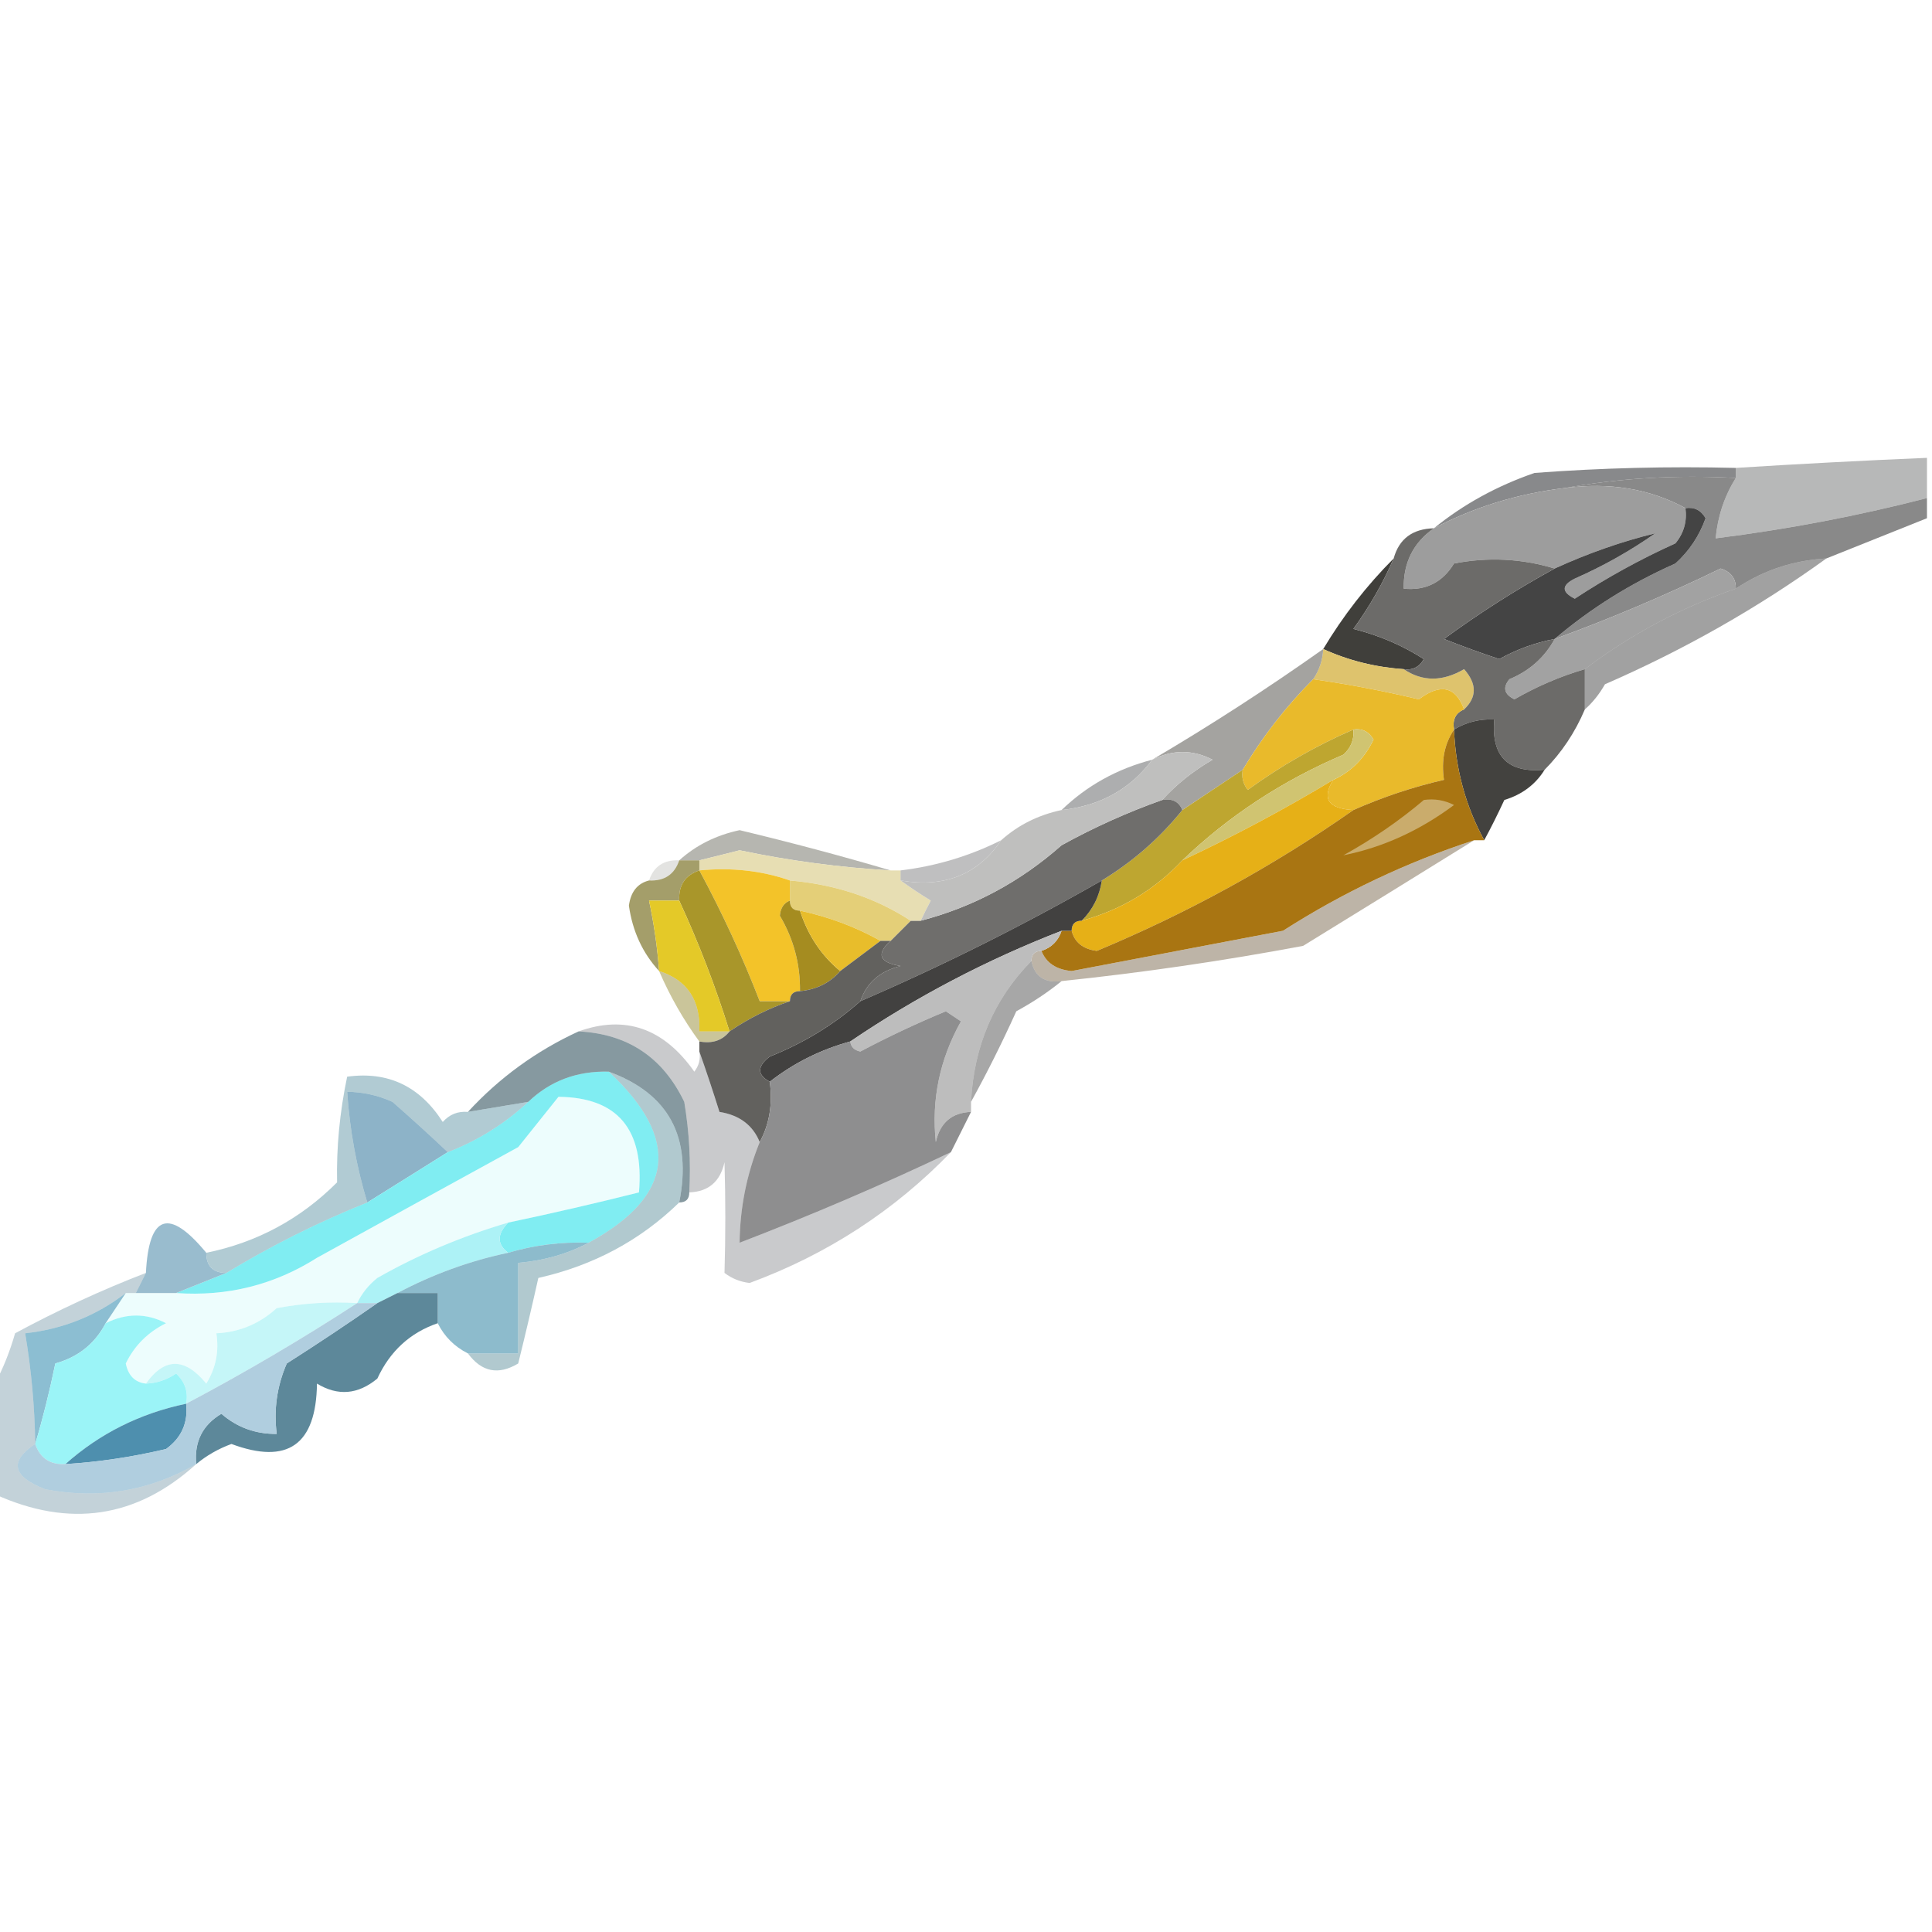 <?xml version="1.0" encoding="UTF-8"?>
<!DOCTYPE svg PUBLIC "-//W3C//DTD SVG 1.1//EN" "http://www.w3.org/Graphics/SVG/1.1/DTD/svg11.dtd">
<svg xmlns="http://www.w3.org/2000/svg" version="1.1" width="192px" height="192px" style="shape-rendering:geometricPrecision; text-rendering:geometricPrecision; image-rendering:optimizeQuality; fill-rule:evenodd; clip-rule:evenodd" xmlns:xlink="http://www.w3.org/1999/xlink">
<g><path style="opacity:1" fill="#b7b8b8" d="M 191.5,45.5 C 191.5,46.833 191.5,48.167 191.5,49.5C 184.677,51.265 177.677,52.599 170.5,53.5C 170.704,51.315 171.37,49.315 172.5,47.5C 172.5,47.167 172.5,46.833 172.5,46.5C 178.829,46.1 185.162,45.767 191.5,45.5 Z"/></g>
<g><path style="opacity:0.706" fill="#57585b" d="M 172.5,46.5 C 172.5,46.833 172.5,47.167 172.5,47.5C 166.642,47.178 160.975,47.511 155.5,48.5C 150.815,49.064 146.481,50.398 142.5,52.5C 145.413,50.13 148.746,48.296 152.5,47C 159.158,46.5 165.825,46.334 172.5,46.5 Z"/></g>
<g><path style="opacity:0.891" fill="#7b7b7b" d="M 155.5,48.5 C 160.975,47.511 166.642,47.178 172.5,47.5C 171.37,49.315 170.704,51.315 170.5,53.5C 177.677,52.599 184.677,51.265 191.5,49.5C 191.5,50.167 191.5,50.833 191.5,51.5C 188.167,52.833 184.833,54.167 181.5,55.5C 178.216,55.681 175.216,56.681 172.5,58.5C 172.53,57.503 172.03,56.836 171,56.5C 165.552,59.143 160.052,61.477 154.5,63.5C 158.061,60.468 162.061,57.968 166.5,56C 167.872,54.758 168.872,53.258 169.5,51.5C 169.043,50.703 168.376,50.369 167.5,50.5C 163.971,48.577 159.971,47.911 155.5,48.5 Z"/></g>
<g><path style="opacity:1" fill="#9d9d9d" d="M 155.5,48.5 C 159.971,47.911 163.971,48.577 167.5,50.5C 167.67,51.822 167.337,52.989 166.5,54C 163.006,55.58 159.673,57.413 156.5,59.5C 155.167,58.833 155.167,58.167 156.5,57.5C 159.329,56.253 161.995,54.753 164.5,53C 161.178,53.809 157.845,54.976 154.5,56.5C 151.221,55.508 147.888,55.341 144.5,56C 143.347,57.883 141.681,58.716 139.5,58.5C 139.455,55.923 140.455,53.923 142.5,52.5C 146.481,50.398 150.815,49.064 155.5,48.5 Z"/></g>
<g><path style="opacity:1" fill="#a2a2a2" d="M 172.5,58.5 C 167.016,60.407 162.016,63.073 157.5,66.5C 155.072,67.212 152.739,68.212 150.5,69.5C 149.479,68.998 149.312,68.332 150,67.5C 151.992,66.672 153.492,65.339 154.5,63.5C 160.052,61.477 165.552,59.143 171,56.5C 172.03,56.836 172.53,57.503 172.5,58.5 Z"/></g>
<g><path style="opacity:0.475" fill="#393a3a" d="M 181.5,55.5 C 174.717,60.398 167.384,64.565 159.5,68C 158.934,68.995 158.267,69.828 157.5,70.5C 157.5,69.167 157.5,67.833 157.5,66.5C 162.016,63.073 167.016,60.407 172.5,58.5C 175.216,56.681 178.216,55.681 181.5,55.5 Z"/></g>
<g><path style="opacity:1" fill="#444444" d="M 167.5,50.5 C 168.376,50.369 169.043,50.703 169.5,51.5C 168.872,53.258 167.872,54.758 166.5,56C 162.061,57.968 158.061,60.468 154.5,63.5C 152.559,63.869 150.725,64.536 149,65.5C 147.175,64.897 145.341,64.23 143.5,63.5C 147.062,60.892 150.729,58.559 154.5,56.5C 157.845,54.976 161.178,53.809 164.5,53C 161.995,54.753 159.329,56.253 156.5,57.5C 155.167,58.167 155.167,58.833 156.5,59.5C 159.673,57.413 163.006,55.58 166.5,54C 167.337,52.989 167.67,51.822 167.5,50.5 Z"/></g>
<g><path style="opacity:1" fill="#403f3b" d="M 138.5,55.5 C 137.443,57.941 136.11,60.275 134.5,62.5C 137.03,63.132 139.363,64.132 141.5,65.5C 141.043,66.297 140.376,66.631 139.5,66.5C 136.67,66.306 134.004,65.639 131.5,64.5C 133.482,61.19 135.815,58.19 138.5,55.5 Z"/></g>
<g><path style="opacity:1" fill="#dec36d" d="M 131.5,64.5 C 134.004,65.639 136.67,66.306 139.5,66.5C 141.357,67.754 143.357,67.754 145.5,66.5C 146.782,67.958 146.782,69.292 145.5,70.5C 144.66,68.214 143.16,67.881 141,69.5C 137.522,68.671 134.022,68.004 130.5,67.5C 131.11,66.609 131.443,65.609 131.5,64.5 Z"/></g>
<g><path style="opacity:1" fill="#6c6b69" d="M 142.5,52.5 C 140.455,53.923 139.455,55.923 139.5,58.5C 141.681,58.716 143.347,57.883 144.5,56C 147.888,55.341 151.221,55.508 154.5,56.5C 150.729,58.559 147.062,60.892 143.5,63.5C 145.341,64.23 147.175,64.897 149,65.5C 150.725,64.536 152.559,63.869 154.5,63.5C 153.492,65.339 151.992,66.672 150,67.5C 149.312,68.332 149.479,68.998 150.5,69.5C 152.739,68.212 155.072,67.212 157.5,66.5C 157.5,67.833 157.5,69.167 157.5,70.5C 156.525,72.795 155.192,74.795 153.5,76.5C 149.849,76.838 148.183,75.172 148.5,71.5C 147.041,71.433 145.708,71.766 144.5,72.5C 144.328,71.508 144.662,70.842 145.5,70.5C 146.782,69.292 146.782,67.958 145.5,66.5C 143.357,67.754 141.357,67.754 139.5,66.5C 140.376,66.631 141.043,66.297 141.5,65.5C 139.363,64.132 137.03,63.132 134.5,62.5C 136.11,60.275 137.443,57.941 138.5,55.5C 139.035,53.554 140.368,52.554 142.5,52.5 Z"/></g>
<g><path style="opacity:0.78" fill="#8a8986" d="M 131.5,64.5 C 131.443,65.609 131.11,66.609 130.5,67.5C 127.815,70.19 125.482,73.19 123.5,76.5C 121.5,77.833 119.5,79.167 117.5,80.5C 117.158,79.662 116.492,79.328 115.5,79.5C 116.914,77.946 118.581,76.612 120.5,75.5C 118.54,74.481 116.54,74.481 114.5,75.5C 120.267,72.108 125.934,68.442 131.5,64.5 Z"/></g>
<g><path style="opacity:0.612" fill="#7a7b7d" d="M 114.5,75.5 C 112.349,78.415 109.349,80.082 105.5,80.5C 108.008,78.076 111.008,76.41 114.5,75.5 Z"/></g>
<g><path style="opacity:1" fill="#e9ba2b" d="M 130.5,67.5 C 134.022,68.004 137.522,68.671 141,69.5C 143.16,67.881 144.66,68.214 145.5,70.5C 144.662,70.842 144.328,71.508 144.5,72.5C 143.549,73.919 143.216,75.585 143.5,77.5C 140.406,78.213 137.406,79.213 134.5,80.5C 131.993,80.368 131.326,79.368 132.5,77.5C 134.257,76.708 135.591,75.375 136.5,73.5C 136.043,72.703 135.376,72.369 134.5,72.5C 130.811,74.097 127.311,76.097 124,78.5C 123.536,77.906 123.369,77.239 123.5,76.5C 125.482,73.19 127.815,70.19 130.5,67.5 Z"/></g>
<g><path style="opacity:0.975" fill="#3f3e3b" d="M 153.5,76.5 C 152.594,77.965 151.261,78.965 149.5,79.5C 148.828,80.949 148.161,82.282 147.5,83.5C 145.654,80.119 144.654,76.453 144.5,72.5C 145.708,71.766 147.041,71.433 148.5,71.5C 148.183,75.172 149.849,76.838 153.5,76.5 Z"/></g>
<g><path style="opacity:1" fill="#bea630" d="M 134.5,72.5 C 134.586,73.496 134.252,74.329 133.5,75C 127.449,77.577 122.116,81.077 117.5,85.5C 114.758,88.421 111.425,90.421 107.5,91.5C 108.6,90.395 109.267,89.062 109.5,87.5C 112.582,85.628 115.249,83.295 117.5,80.5C 119.5,79.167 121.5,77.833 123.5,76.5C 123.369,77.239 123.536,77.906 124,78.5C 127.311,76.097 130.811,74.097 134.5,72.5 Z"/></g>
<g><path style="opacity:1" fill="#d0c471" d="M 134.5,72.5 C 135.376,72.369 136.043,72.703 136.5,73.5C 135.591,75.375 134.257,76.708 132.5,77.5C 127.659,80.421 122.659,83.088 117.5,85.5C 122.116,81.077 127.449,77.577 133.5,75C 134.252,74.329 134.586,73.496 134.5,72.5 Z"/></g>
<g><path style="opacity:0.494" fill="#6c6b5f" d="M 88.5,86.5 C 83.455,86.208 78.455,85.541 73.5,84.5C 72.151,84.846 70.817,85.179 69.5,85.5C 68.833,85.5 68.167,85.5 67.5,85.5C 69.164,84.001 71.164,83.001 73.5,82.5C 78.653,83.736 83.653,85.069 88.5,86.5 Z"/></g>
<g><path style="opacity:1" fill="#6f6e6c" d="M 115.5,79.5 C 116.492,79.328 117.158,79.662 117.5,80.5C 115.249,83.295 112.582,85.628 109.5,87.5C 101.718,91.951 93.718,95.951 85.5,99.5C 86.122,97.665 87.456,96.498 89.5,96C 87.381,95.658 87.047,94.825 88.5,93.5C 89.167,92.833 89.833,92.167 90.5,91.5C 90.833,91.5 91.167,91.5 91.5,91.5C 96.714,90.141 101.381,87.641 105.5,84C 108.736,82.214 112.07,80.714 115.5,79.5 Z"/></g>
<g><path style="opacity:1" fill="#e6b017" d="M 132.5,77.5 C 131.326,79.368 131.993,80.368 134.5,80.5C 126.563,86.055 118.063,90.721 109,94.5C 107.624,94.316 106.791,93.649 106.5,92.5C 106.5,91.833 106.833,91.5 107.5,91.5C 111.425,90.421 114.758,88.421 117.5,85.5C 122.659,83.088 127.659,80.421 132.5,77.5 Z"/></g>
<g><path style="opacity:0.137" fill="#353426" d="M 67.5,85.5 C 67.027,86.906 66.027,87.573 64.5,87.5C 64.973,86.094 65.973,85.427 67.5,85.5 Z"/></g>
<g><path style="opacity:0.925" fill="#e5dbad" d="M 88.5,86.5 C 88.833,86.5 89.167,86.5 89.5,86.5C 89.5,86.833 89.5,87.167 89.5,87.5C 90.398,88.158 91.398,88.824 92.5,89.5C 92.137,90.183 91.804,90.85 91.5,91.5C 91.167,91.5 90.833,91.5 90.5,91.5C 87.026,89.23 83.026,87.897 78.5,87.5C 75.713,86.523 72.713,86.19 69.5,86.5C 69.5,86.167 69.5,85.833 69.5,85.5C 70.817,85.179 72.151,84.846 73.5,84.5C 78.455,85.541 83.455,86.208 88.5,86.5 Z"/></g>
<g><path style="opacity:0.392" fill="#5e5e60" d="M 99.5,83.5 C 97.187,86.918 93.854,88.251 89.5,87.5C 89.5,87.167 89.5,86.833 89.5,86.5C 93.007,86.079 96.341,85.079 99.5,83.5 Z"/></g>
<g><path style="opacity:1" fill="#bfbfbe" d="M 115.5,79.5 C 112.07,80.714 108.736,82.214 105.5,84C 101.381,87.641 96.714,90.141 91.5,91.5C 91.804,90.85 92.137,90.183 92.5,89.5C 91.398,88.824 90.398,88.158 89.5,87.5C 93.854,88.251 97.187,86.918 99.5,83.5C 101.181,81.993 103.181,80.993 105.5,80.5C 109.349,80.082 112.349,78.415 114.5,75.5C 116.54,74.481 118.54,74.481 120.5,75.5C 118.581,76.612 116.914,77.946 115.5,79.5 Z"/></g>
<g><path style="opacity:0.361" fill="#482f0c" d="M 146.5,83.5 C 140.897,86.975 135.231,90.475 129.5,94C 121.541,95.495 113.541,96.661 105.5,97.5C 103.821,97.715 102.821,97.048 102.5,95.5C 102.5,94.833 102.833,94.5 103.5,94.5C 103.97,95.694 104.97,96.36 106.5,96.5C 113.494,95.167 120.494,93.834 127.5,92.5C 133.452,88.691 139.786,85.691 146.5,83.5 Z"/></g>
<g><path style="opacity:1" fill="#a97512" d="M 144.5,72.5 C 144.654,76.453 145.654,80.119 147.5,83.5C 147.167,83.5 146.833,83.5 146.5,83.5C 139.786,85.691 133.452,88.691 127.5,92.5C 120.494,93.834 113.494,95.167 106.5,96.5C 104.97,96.36 103.97,95.694 103.5,94.5C 104.5,94.167 105.167,93.5 105.5,92.5C 105.833,92.5 106.167,92.5 106.5,92.5C 106.791,93.649 107.624,94.316 109,94.5C 118.063,90.721 126.563,86.055 134.5,80.5C 137.406,79.213 140.406,78.213 143.5,77.5C 143.216,75.585 143.549,73.919 144.5,72.5 Z"/></g>
<g><path style="opacity:1" fill="#caac6c" d="M 141.5,79.5 C 142.552,79.35 143.552,79.517 144.5,80C 141.076,82.551 137.41,84.218 133.5,85C 136.407,83.391 139.073,81.558 141.5,79.5 Z"/></g>
<g><path style="opacity:0.82" fill="#908949" d="M 67.5,85.5 C 68.167,85.5 68.833,85.5 69.5,85.5C 69.5,85.833 69.5,86.167 69.5,86.5C 68.094,86.973 67.427,87.973 67.5,89.5C 66.5,89.5 65.5,89.5 64.5,89.5C 64.993,91.806 65.326,94.139 65.5,96.5C 63.859,94.713 62.859,92.546 62.5,90C 62.684,88.624 63.351,87.791 64.5,87.5C 66.027,87.573 67.027,86.906 67.5,85.5 Z"/></g>
<g><path style="opacity:1" fill="#e4cf78" d="M 78.5,87.5 C 83.026,87.897 87.026,89.23 90.5,91.5C 89.833,92.167 89.167,92.833 88.5,93.5C 88.167,93.5 87.833,93.5 87.5,93.5C 85.064,92.129 82.397,91.129 79.5,90.5C 78.833,90.5 78.5,90.167 78.5,89.5C 78.5,88.833 78.5,88.167 78.5,87.5 Z"/></g>
<g><path style="opacity:1" fill="#f3c329" d="M 69.5,86.5 C 72.713,86.19 75.713,86.523 78.5,87.5C 78.5,88.167 78.5,88.833 78.5,89.5C 77.903,89.735 77.57,90.235 77.5,91C 78.871,93.319 79.538,95.819 79.5,98.5C 78.833,98.5 78.5,98.833 78.5,99.5C 77.5,99.5 76.5,99.5 75.5,99.5C 73.779,95.058 71.779,90.724 69.5,86.5 Z"/></g>
<g><path style="opacity:1" fill="#a58c20" d="M 78.5,89.5 C 78.5,90.167 78.833,90.5 79.5,90.5C 80.298,92.966 81.631,94.966 83.5,96.5C 82.486,97.674 81.153,98.34 79.5,98.5C 79.538,95.819 78.871,93.319 77.5,91C 77.57,90.235 77.903,89.735 78.5,89.5 Z"/></g>
<g><path style="opacity:1" fill="#e8bd2b" d="M 79.5,90.5 C 82.397,91.129 85.064,92.129 87.5,93.5C 86.167,94.5 84.833,95.5 83.5,96.5C 81.631,94.966 80.298,92.966 79.5,90.5 Z"/></g>
<g><path style="opacity:1" fill="#a9962a" d="M 69.5,86.5 C 71.779,90.724 73.779,95.058 75.5,99.5C 76.5,99.5 77.5,99.5 78.5,99.5C 76.412,100.201 74.412,101.201 72.5,102.5C 71.121,98.071 69.454,93.738 67.5,89.5C 67.427,87.973 68.094,86.973 69.5,86.5 Z"/></g>
<g><path style="opacity:0.992" fill="#e3c827" d="M 67.5,89.5 C 69.454,93.738 71.121,98.071 72.5,102.5C 71.5,102.5 70.5,102.5 69.5,102.5C 69.625,99.392 68.292,97.392 65.5,96.5C 65.326,94.139 64.993,91.806 64.5,89.5C 65.5,89.5 66.5,89.5 67.5,89.5 Z"/></g>
<g><path style="opacity:1" fill="#424140" d="M 109.5,87.5 C 109.267,89.062 108.6,90.395 107.5,91.5C 106.833,91.5 106.5,91.833 106.5,92.5C 106.167,92.5 105.833,92.5 105.5,92.5C 98.062,95.385 91.062,99.052 84.5,103.5C 81.55,104.308 78.883,105.642 76.5,107.5C 75.226,106.811 75.226,105.977 76.5,105C 79.898,103.643 82.898,101.81 85.5,99.5C 93.718,95.951 101.718,91.951 109.5,87.5 Z"/></g>
<g><path style="opacity:0.443" fill="#887d1b" d="M 65.5,96.5 C 68.292,97.392 69.625,99.392 69.5,102.5C 70.5,102.5 71.5,102.5 72.5,102.5C 71.791,103.404 70.791,103.737 69.5,103.5C 67.929,101.365 66.596,99.032 65.5,96.5 Z"/></g>
<g><path style="opacity:1" fill="#bdbdbd" d="M 105.5,92.5 C 105.167,93.5 104.5,94.167 103.5,94.5C 102.833,94.5 102.5,94.833 102.5,95.5C 98.784,99.281 96.784,103.948 96.5,109.5C 96.5,109.833 96.5,110.167 96.5,110.5C 94.589,110.574 93.422,111.574 93,113.5C 92.557,109.266 93.391,105.266 95.5,101.5C 95,101.167 94.5,100.833 94,100.5C 91.106,101.697 88.273,103.03 85.5,104.5C 84.893,104.376 84.56,104.043 84.5,103.5C 91.062,99.052 98.062,95.385 105.5,92.5 Z"/></g>
<g><path style="opacity:0.525" fill="#585859" d="M 102.5,95.5 C 102.821,97.048 103.821,97.715 105.5,97.5C 104.152,98.601 102.652,99.601 101,100.5C 99.576,103.648 98.076,106.648 96.5,109.5C 96.784,103.948 98.784,99.281 102.5,95.5 Z"/></g>
<g><path style="opacity:1" fill="#62615e" d="M 87.5,93.5 C 87.833,93.5 88.167,93.5 88.5,93.5C 87.047,94.825 87.381,95.658 89.5,96C 87.456,96.498 86.122,97.665 85.5,99.5C 82.898,101.81 79.898,103.643 76.5,105C 75.226,105.977 75.226,106.811 76.5,107.5C 76.795,109.735 76.461,111.735 75.5,113.5C 74.816,111.815 73.483,110.815 71.5,110.5C 70.831,108.369 70.165,106.369 69.5,104.5C 69.5,104.167 69.5,103.833 69.5,103.5C 70.791,103.737 71.791,103.404 72.5,102.5C 74.412,101.201 76.412,100.201 78.5,99.5C 78.5,98.833 78.833,98.5 79.5,98.5C 81.153,98.34 82.486,97.674 83.5,96.5C 84.833,95.5 86.167,94.5 87.5,93.5 Z"/></g>
<g><path style="opacity:1" fill="#edfdfd" d="M 50.5,121.5 C 45.869,122.869 41.536,124.703 37.5,127C 36.62,127.708 35.953,128.542 35.5,129.5C 32.813,129.336 30.146,129.503 27.5,130C 25.783,131.559 23.783,132.392 21.5,132.5C 21.785,134.288 21.452,135.955 20.5,137.5C 18.363,134.885 16.363,134.885 14.5,137.5C 13.414,137.38 12.747,136.713 12.5,135.5C 13.36,133.728 14.693,132.395 16.5,131.5C 14.54,130.481 12.54,130.481 10.5,131.5C 11.167,130.5 11.833,129.5 12.5,128.5C 12.833,128.5 13.167,128.5 13.5,128.5C 14.833,128.5 16.167,128.5 17.5,128.5C 22.582,128.859 27.248,127.693 31.5,125C 38.181,121.31 44.848,117.643 51.5,114C 52.833,112.333 54.167,110.667 55.5,109C 61.371,109.058 64.037,112.224 63.5,118.5C 59.144,119.595 54.811,120.595 50.5,121.5 Z"/></g>
<g><path style="opacity:0.976" fill="#8ab1c7" d="M 44.5,114.5 C 41.87,116.153 39.203,117.819 36.5,119.5C 35.417,115.915 34.751,112.249 34.5,108.5C 36.06,108.519 37.56,108.852 39,109.5C 40.938,111.202 42.772,112.869 44.5,114.5 Z"/></g>
<g><path style="opacity:0.967" fill="#8b8b8c" d="M 96.5,110.5 C 95.833,111.833 95.167,113.167 94.5,114.5C 87.646,117.758 80.646,120.758 73.5,123.5C 73.54,120.012 74.207,116.679 75.5,113.5C 76.461,111.735 76.795,109.735 76.5,107.5C 78.883,105.642 81.55,104.308 84.5,103.5C 84.56,104.043 84.893,104.376 85.5,104.5C 88.273,103.03 91.106,101.697 94,100.5C 94.5,100.833 95,101.167 95.5,101.5C 93.391,105.266 92.557,109.266 93,113.5C 93.422,111.574 94.589,110.574 96.5,110.5 Z"/></g>
<g><path style="opacity:1" fill="#80edf2" d="M 60.5,106.5 C 67.685,113.198 67.018,118.864 58.5,123.5C 55.763,123.401 53.096,123.735 50.5,124.5C 49.375,123.652 49.375,122.652 50.5,121.5C 54.811,120.595 59.144,119.595 63.5,118.5C 64.037,112.224 61.371,109.058 55.5,109C 54.167,110.667 52.833,112.333 51.5,114C 44.848,117.643 38.181,121.31 31.5,125C 27.248,127.693 22.582,128.859 17.5,128.5C 19.167,127.833 20.833,127.167 22.5,126.5C 26.951,123.79 31.618,121.457 36.5,119.5C 39.203,117.819 41.87,116.153 44.5,114.5C 47.511,113.331 50.178,111.664 52.5,109.5C 54.684,107.415 57.351,106.415 60.5,106.5 Z"/></g>
<g><path style="opacity:0.551" fill="#254854" d="M 57.5,102.5 C 62.373,102.74 65.873,105.073 68,109.5C 68.498,112.482 68.665,115.482 68.5,118.5C 68.5,119.167 68.167,119.5 67.5,119.5C 68.798,113.009 66.465,108.676 60.5,106.5C 57.351,106.415 54.684,107.415 52.5,109.5C 50.5,109.833 48.5,110.167 46.5,110.5C 49.627,107.102 53.293,104.435 57.5,102.5 Z"/></g>
<g><path style="opacity:0.424" fill="#488498" d="M 46.5,110.5 C 48.5,110.167 50.5,109.833 52.5,109.5C 50.178,111.664 47.511,113.331 44.5,114.5C 42.772,112.869 40.938,111.202 39,109.5C 37.56,108.852 36.06,108.519 34.5,108.5C 34.751,112.249 35.417,115.915 36.5,119.5C 31.618,121.457 26.951,123.79 22.5,126.5C 21.167,126.5 20.5,125.833 20.5,124.5C 25.525,123.48 29.859,121.146 33.5,117.5C 33.426,114.031 33.759,110.531 34.5,107C 38.553,106.441 41.72,107.941 44,111.5C 44.671,110.748 45.504,110.414 46.5,110.5 Z"/></g>
<g><path style="opacity:0.244" fill="#242830" d="M 57.5,102.5 C 62.124,100.843 65.957,102.176 69,106.5C 69.464,105.906 69.631,105.239 69.5,104.5C 70.165,106.369 70.831,108.369 71.5,110.5C 73.483,110.815 74.816,111.815 75.5,113.5C 74.207,116.679 73.54,120.012 73.5,123.5C 80.646,120.758 87.646,117.758 94.5,114.5C 88.883,120.317 82.217,124.65 74.5,127.5C 73.558,127.392 72.725,127.059 72,126.5C 72.108,122.843 72.108,119.177 72,115.5C 71.578,117.426 70.411,118.426 68.5,118.5C 68.665,115.482 68.498,112.482 68,109.5C 65.873,105.073 62.373,102.74 57.5,102.5 Z"/></g>
<g><path style="opacity:0.396" fill="#3c7787" d="M 60.5,106.5 C 66.465,108.676 68.798,113.009 67.5,119.5C 63.629,123.272 58.962,125.772 53.5,127C 52.875,129.8 52.208,132.634 51.5,135.5C 49.533,136.684 47.866,136.351 46.5,134.5C 48.167,134.5 49.833,134.5 51.5,134.5C 51.5,131.5 51.5,128.5 51.5,125.5C 54.067,125.279 56.401,124.612 58.5,123.5C 67.018,118.864 67.685,113.198 60.5,106.5 Z"/></g>
<g><path style="opacity:1" fill="#adf2f6" d="M 50.5,121.5 C 49.375,122.652 49.375,123.652 50.5,124.5C 46.662,125.312 42.995,126.645 39.5,128.5C 38.833,128.833 38.167,129.167 37.5,129.5C 36.833,129.5 36.167,129.5 35.5,129.5C 35.953,128.542 36.62,127.708 37.5,127C 41.536,124.703 45.869,122.869 50.5,121.5 Z"/></g>
<g><path style="opacity:1" fill="#99bcce" d="M 20.5,124.5 C 20.5,125.833 21.167,126.5 22.5,126.5C 20.833,127.167 19.167,127.833 17.5,128.5C 16.167,128.5 14.833,128.5 13.5,128.5C 13.833,127.833 14.167,127.167 14.5,126.5C 14.796,120.685 16.796,120.019 20.5,124.5 Z"/></g>
<g><path style="opacity:0.824" fill="#75acc1" d="M 58.5,123.5 C 56.401,124.612 54.067,125.279 51.5,125.5C 51.5,128.5 51.5,131.5 51.5,134.5C 49.833,134.5 48.167,134.5 46.5,134.5C 45.167,133.833 44.167,132.833 43.5,131.5C 43.5,130.5 43.5,129.5 43.5,128.5C 42.167,128.5 40.833,128.5 39.5,128.5C 42.995,126.645 46.662,125.312 50.5,124.5C 53.096,123.735 55.763,123.401 58.5,123.5 Z"/></g>
<g><path style="opacity:0.855" fill="#427489" d="M 39.5,128.5 C 40.833,128.5 42.167,128.5 43.5,128.5C 43.5,129.5 43.5,130.5 43.5,131.5C 40.759,132.439 38.759,134.273 37.5,137C 35.575,138.595 33.575,138.762 31.5,137.5C 31.423,143.585 28.589,145.585 23,143.5C 21.697,143.978 20.531,144.645 19.5,145.5C 19.291,143.286 20.124,141.619 22,140.5C 23.567,141.856 25.4,142.523 27.5,142.5C 27.192,140.076 27.526,137.743 28.5,135.5C 31.66,133.486 34.66,131.486 37.5,129.5C 38.167,129.167 38.833,128.833 39.5,128.5 Z"/></g>
<g><path style="opacity:1" fill="#c5f6f8" d="M 35.5,129.5 C 29.97,133.097 24.304,136.43 18.5,139.5C 18.719,138.325 18.386,137.325 17.5,136.5C 16.583,137.127 15.583,137.461 14.5,137.5C 16.363,134.885 18.363,134.885 20.5,137.5C 21.452,135.955 21.785,134.288 21.5,132.5C 23.783,132.392 25.783,131.559 27.5,130C 30.146,129.503 32.813,129.336 35.5,129.5 Z"/></g>
<g><path style="opacity:0.984" fill="#8abdd1" d="M 12.5,128.5 C 11.833,129.5 11.167,130.5 10.5,131.5C 9.439,133.532 7.772,134.866 5.5,135.5C 4.92,138.311 4.254,140.977 3.5,143.5C 3.448,139.802 3.114,136.135 2.5,132.5C 6.227,132.096 9.56,130.763 12.5,128.5 Z"/></g>
<g><path style="opacity:1" fill="#9bf4f7" d="M 14.5,137.5 C 15.583,137.461 16.583,137.127 17.5,136.5C 18.386,137.325 18.719,138.325 18.5,139.5C 13.914,140.46 9.914,142.46 6.5,145.5C 4.973,145.573 3.973,144.906 3.5,143.5C 4.254,140.977 4.92,138.311 5.5,135.5C 7.772,134.866 9.439,133.532 10.5,131.5C 12.54,130.481 14.54,130.481 16.5,131.5C 14.693,132.395 13.36,133.728 12.5,135.5C 12.747,136.713 13.414,137.38 14.5,137.5 Z"/></g>
<g><path style="opacity:1" fill="#4e8fae" d="M 18.5,139.5 C 18.703,141.39 18.037,142.89 16.5,144C 13.17,144.791 9.836,145.291 6.5,145.5C 9.914,142.46 13.914,140.46 18.5,139.5 Z"/></g>
<g><path style="opacity:0.855" fill="#a3c6d9" d="M 35.5,129.5 C 36.167,129.5 36.833,129.5 37.5,129.5C 34.66,131.486 31.66,133.486 28.5,135.5C 27.526,137.743 27.192,140.076 27.5,142.5C 25.4,142.523 23.567,141.856 22,140.5C 20.124,141.619 19.291,143.286 19.5,145.5C 14.839,148.186 9.839,149.019 4.5,148C 1.221,146.732 0.888,145.232 3.5,143.5C 3.973,144.906 4.973,145.573 6.5,145.5C 9.836,145.291 13.17,144.791 16.5,144C 18.037,142.89 18.703,141.39 18.5,139.5C 24.304,136.43 29.97,133.097 35.5,129.5 Z"/></g>
<g><path style="opacity:0.314" fill="#407087" d="M 14.5,126.5 C 14.167,127.167 13.833,127.833 13.5,128.5C 13.167,128.5 12.833,128.5 12.5,128.5C 9.56,130.763 6.227,132.096 2.5,132.5C 3.114,136.135 3.448,139.802 3.5,143.5C 0.888,145.232 1.221,146.732 4.5,148C 9.839,149.019 14.839,148.186 19.5,145.5C 13.584,150.864 6.917,151.864 -0.5,148.5C -0.5,144.833 -0.5,141.167 -0.5,137.5C 0.306,136.003 0.972,134.336 1.5,132.5C 5.757,130.203 10.091,128.203 14.5,126.5 Z"/></g>
</svg>
